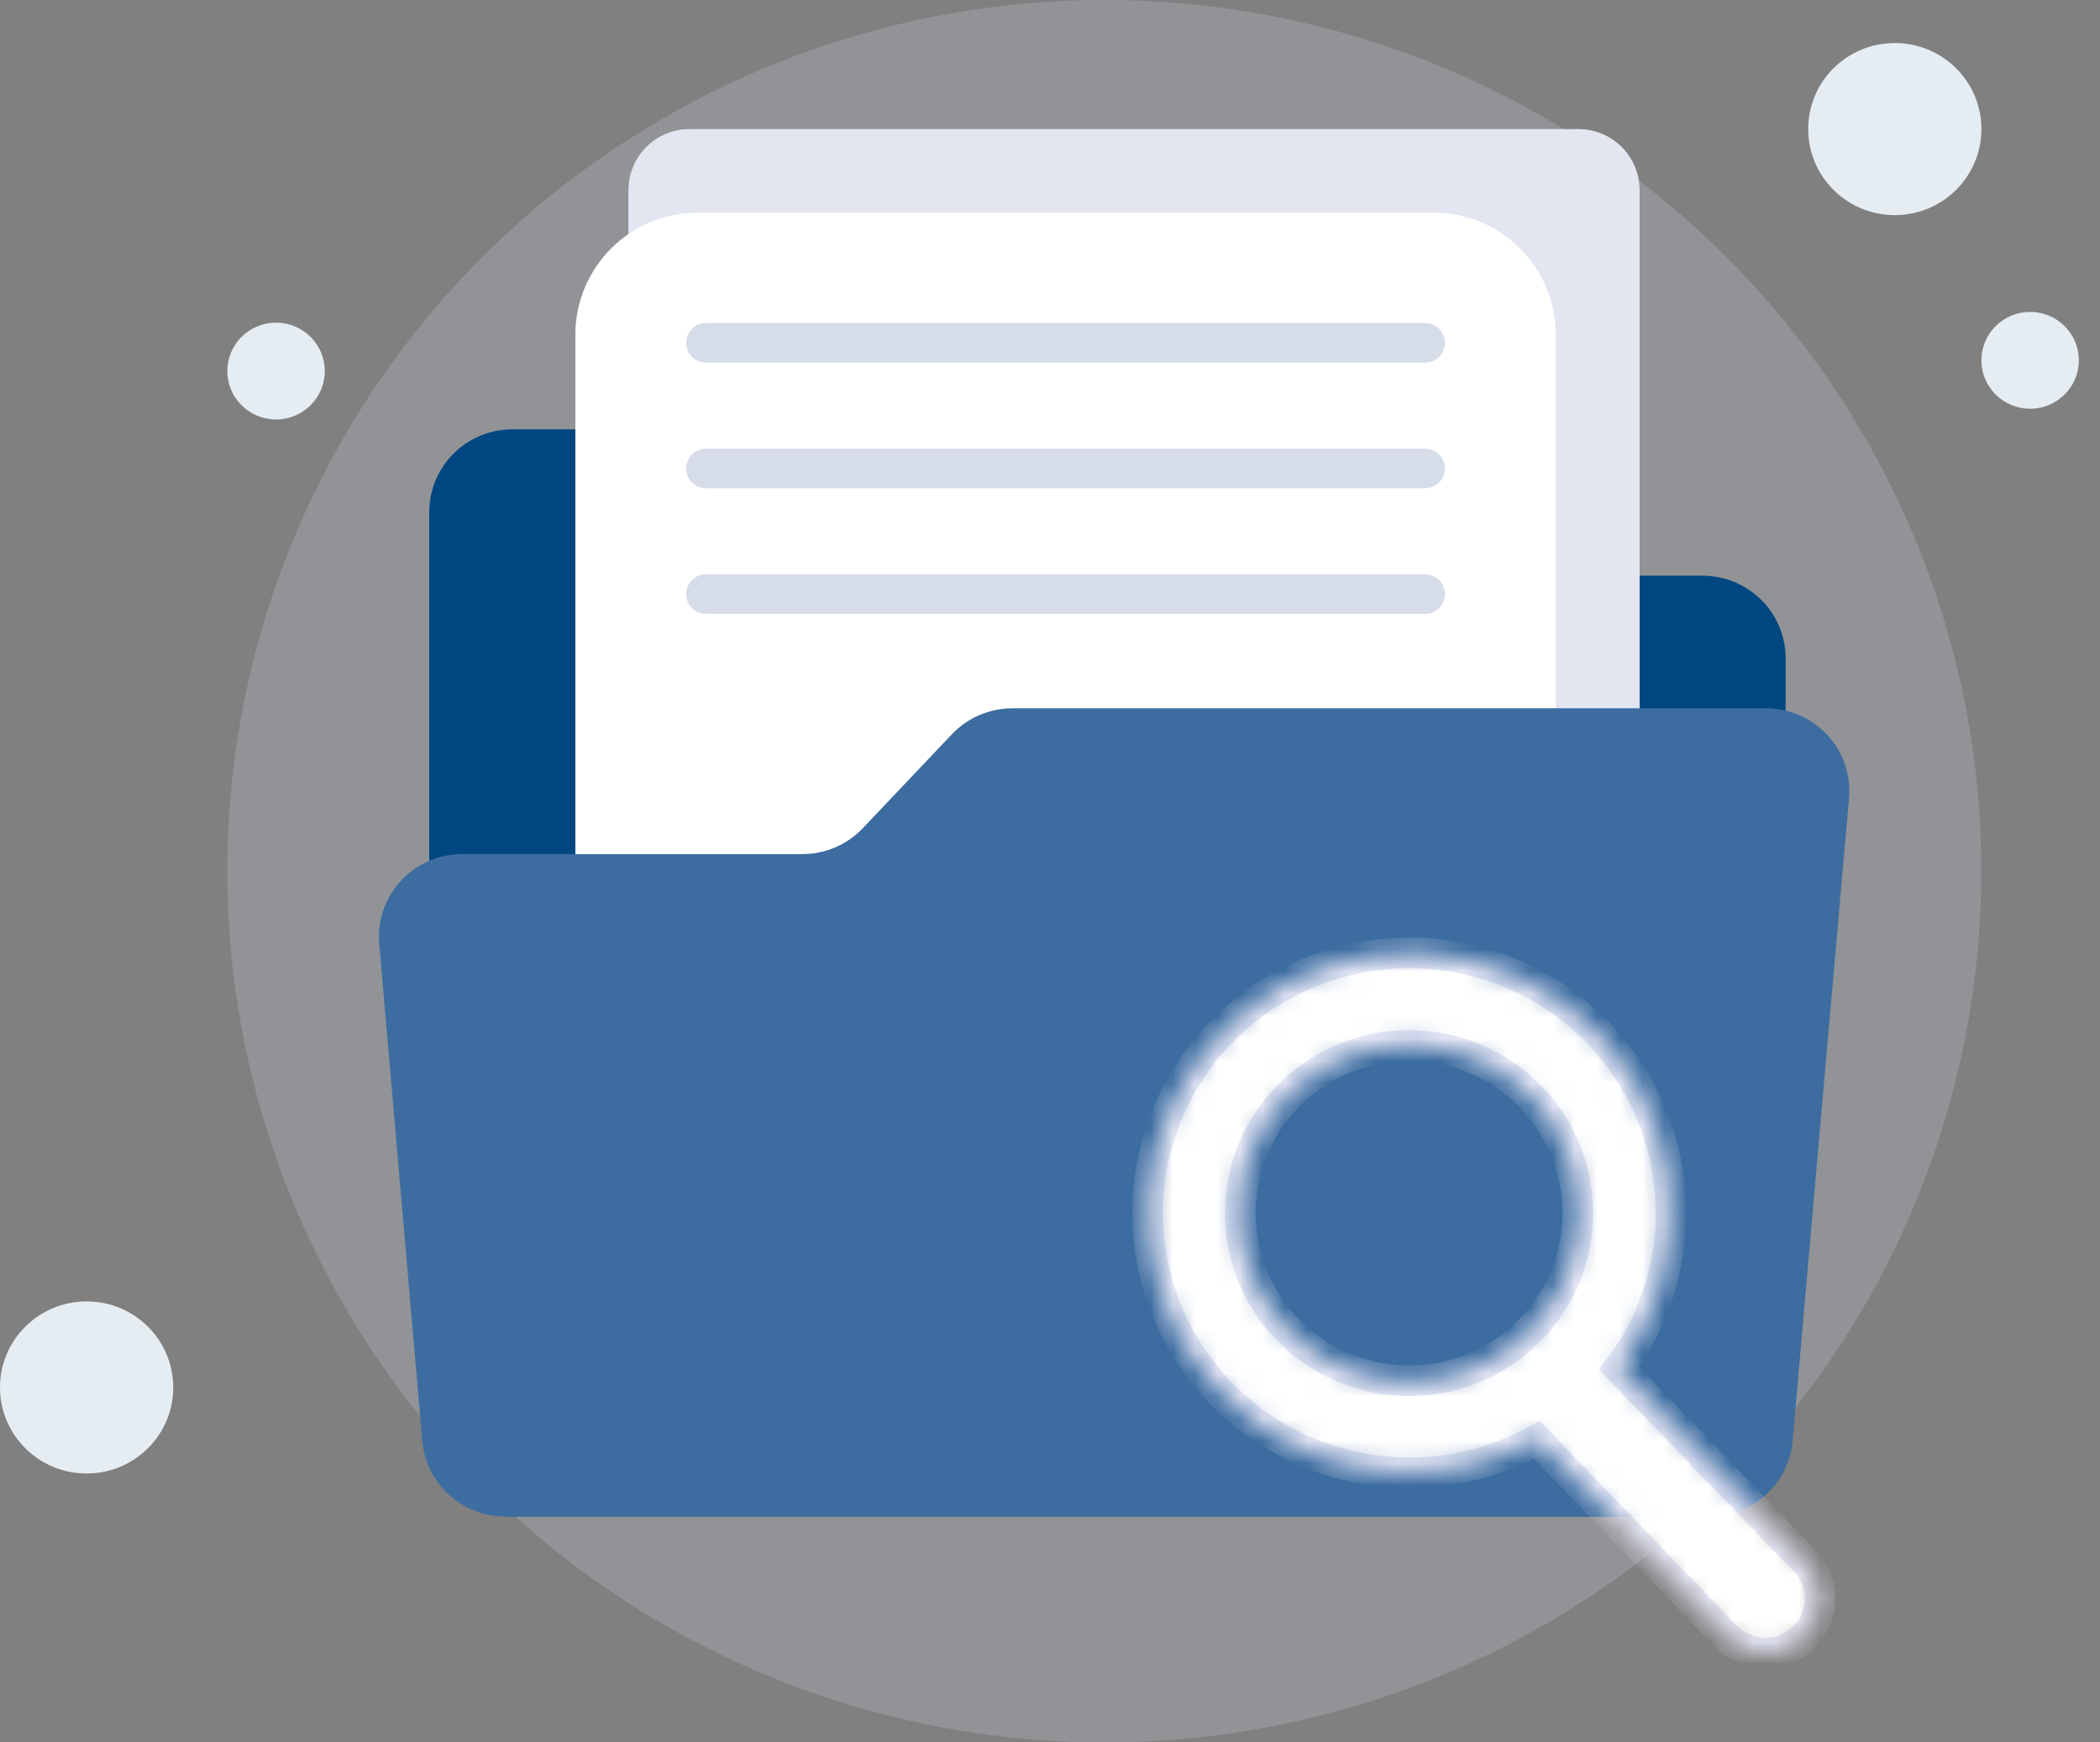 <svg width="94" height="78" viewBox="0 0 94 78" fill="none" xmlns="http://www.w3.org/2000/svg">
<rect x="0" y="0" width="94" height="78" fill="#808080" stroke="none"/>
<ellipse cx="49.432" cy="39" rx="39.257" ry="39" fill="#E0E2F2" fill-opacity="0.2"/>
<path d="M76.208 25.772H45.323C44.293 25.772 43.31 25.349 42.606 24.603L38.626 20.387C37.921 19.64 36.936 19.217 35.905 19.219H22.939C20.882 19.219 19.215 20.875 19.215 22.919V64.185C19.215 66.231 20.884 67.889 22.943 67.889H76.201C78.26 67.889 79.929 66.231 79.929 64.185V29.472C79.929 27.43 78.264 25.774 76.208 25.772Z" fill="#004680"/>
<path d="M28.129 8.515C28.129 7.004 29.354 5.778 30.866 5.778H70.656C72.168 5.778 73.393 7.004 73.393 8.515V43.305C73.393 44.816 72.168 46.042 70.656 46.042H30.866C29.354 46.042 28.129 44.816 28.129 43.305V8.515Z" fill="#E3E5F1"/>
<path d="M25.754 14.99C25.754 11.967 28.205 9.517 31.228 9.517H64.166C67.189 9.517 69.64 11.967 69.64 14.99V42.938C69.64 45.961 67.189 48.412 64.166 48.412H31.228C28.205 48.412 25.754 45.961 25.754 42.938V14.99Z" fill="white"/>
<path d="M30.715 15.348C30.715 14.859 31.111 14.463 31.6 14.463H63.793C64.281 14.463 64.678 14.859 64.678 15.348C64.678 15.837 64.281 16.233 63.793 16.233H31.6C31.111 16.233 30.715 15.837 30.715 15.348Z" fill="#D6DCE8"/>
<path d="M30.715 20.972C30.715 20.483 31.111 20.087 31.6 20.087H63.793C64.281 20.087 64.678 20.483 64.678 20.972C64.678 21.461 64.281 21.857 63.793 21.857H31.6C31.111 21.857 30.715 21.461 30.715 20.972Z" fill="#D6DCE8"/>
<path d="M30.715 26.596C30.715 26.107 31.111 25.71 31.6 25.71H63.793C64.281 25.71 64.678 26.107 64.678 26.596C64.678 27.084 64.281 27.481 63.793 27.481H31.6C31.111 27.481 30.715 27.084 30.715 26.596Z" fill="#D6DCE8"/>
<path d="M79.057 31.708H45.318C44.291 31.708 43.31 32.129 42.606 32.872L38.624 37.072C37.921 37.814 36.94 38.235 35.913 38.235H20.686C18.629 38.235 16.961 39.892 16.961 41.935C16.961 42.048 16.966 42.16 16.976 42.272L18.903 64.521C19.078 66.428 20.688 67.889 22.616 67.889H76.525C78.454 67.889 80.064 66.428 80.239 64.52L82.764 35.746C82.951 33.711 81.443 31.91 79.394 31.724C79.282 31.713 79.17 31.708 79.057 31.708Z" fill="#3D6DA0"/>
<mask id="path-9-inside-1" fill="white">
<path d="M72.471 61.253C76.34 56.103 75.273 48.812 70.089 44.969C64.905 41.126 57.566 42.185 53.698 47.336C49.829 52.486 50.895 59.776 56.08 63.619C59.78 66.362 64.755 66.69 68.787 64.457L77.205 73.197C78.112 74.195 79.662 74.272 80.667 73.371C81.671 72.47 81.749 70.93 80.843 69.932C80.814 69.9 80.786 69.871 80.755 69.841L72.471 61.253ZM62.888 61.81C58.717 61.707 55.421 58.267 55.523 54.124C55.626 49.98 59.089 46.706 63.26 46.807C67.425 46.909 70.72 50.344 70.624 54.482C70.527 58.626 67.065 61.907 62.893 61.81C62.891 61.81 62.89 61.81 62.888 61.81Z"/>
</mask>
<path d="M72.471 61.253C76.34 56.103 75.273 48.812 70.089 44.969C64.905 41.126 57.566 42.185 53.698 47.336C49.829 52.486 50.895 59.776 56.08 63.619C59.78 66.362 64.755 66.69 68.787 64.457L77.205 73.197C78.112 74.195 79.662 74.272 80.667 73.371C81.671 72.47 81.749 70.93 80.843 69.932C80.814 69.9 80.786 69.871 80.755 69.841L72.471 61.253ZM62.888 61.81C58.717 61.707 55.421 58.267 55.523 54.124C55.626 49.98 59.089 46.706 63.26 46.807C67.425 46.909 70.72 50.344 70.624 54.482C70.527 58.626 67.065 61.907 62.893 61.81C62.891 61.81 62.89 61.81 62.888 61.81Z" fill="white" stroke="#E5E6F5" stroke-width="1.368" mask="url(#path-9-inside-1)"/>
<ellipse cx="12.357" cy="16.611" rx="2.181" ry="2.167" fill="#E6EDF2"/>
<ellipse cx="90.872" cy="16.13" rx="2.181" ry="2.167" fill="#E6EDF2"/>
<ellipse cx="3.877" cy="62.111" rx="3.877" ry="3.852" fill="#E6EDF2"/>
<ellipse cx="84.815" cy="5.778" rx="3.877" ry="3.852" fill="#E6EDF2"/>
</svg>
